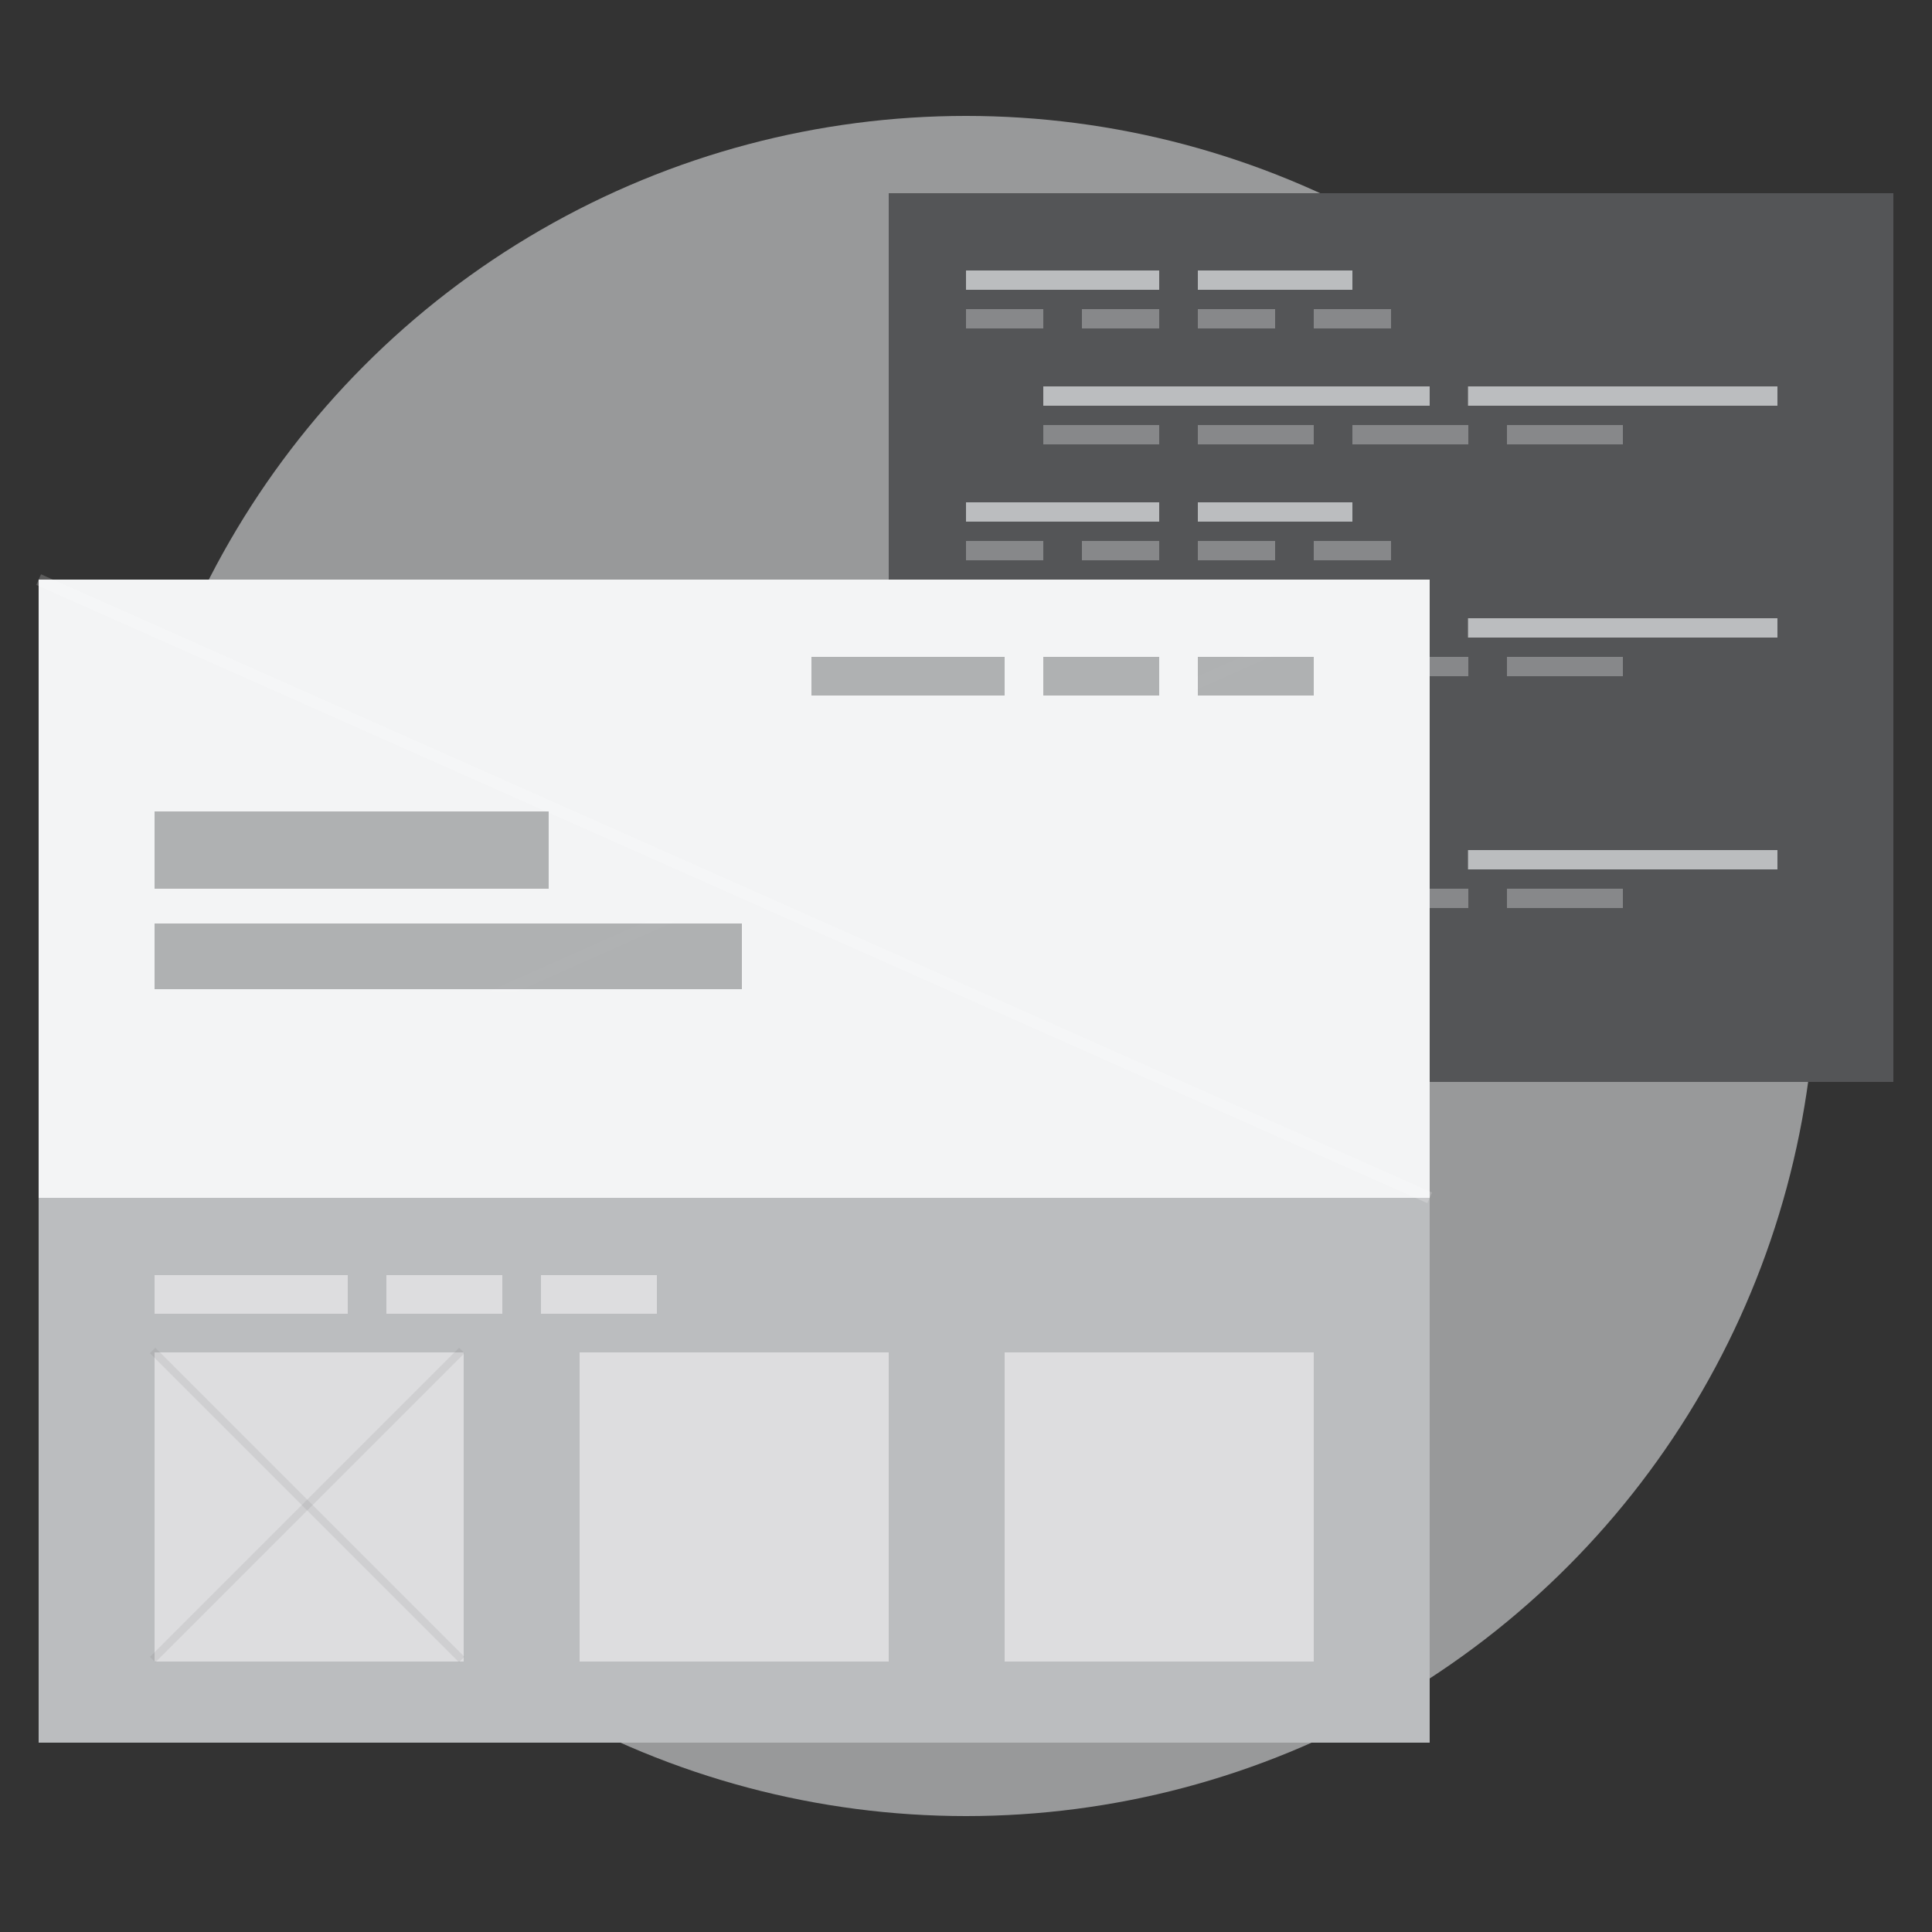 <svg xmlns="http://www.w3.org/2000/svg" xmlns:xlink="http://www.w3.org/1999/xlink" width="500" height="500" viewBox="0 0 500 500"><rect x="0" y="0" width="500" height="500" fill="#333333" stroke="none"/><defs><filter id="b9474bfd-a7a2-409b-8523-4a33375cb3ac" x="9.39" y="148.63" width="1030.61" height="162.74" filterUnits="userSpaceOnUse" color-interpolation-filters="sRGB"><feFlood flood-color="#fff" result="bg"/><feBlend in="SourceGraphic" in2="bg"/></filter><mask id="d2c20de8-9f10-4238-a55d-b262dc8f6e91" x="9.39" y="148.63" width="1030.61" height="162.74" maskUnits="userSpaceOnUse"><g filter="url(#b9474bfd-a7a2-409b-8523-4a33375cb3ac)"><rect x="40" y="239" width="152" height="17"/><rect x="310" y="170" width="30" height="10"/></g></mask></defs><title>web-design</title><g style="isolation:isolate"><g id="aa8f6f8c-c4d5-4972-beb1-08adb1c51f82" data-name="Layer 1"><circle cx="250" cy="250" r="220" fill="#98999a"/><rect x="230" y="50" width="260" height="230" fill="#545557"/><rect x="250" y="70" width="50" height="5" fill="#bbbdbf"/><rect x="310" y="70" width="40" height="5" fill="#bbbdbf"/><rect x="250" y="80" width="20" height="5" fill="#bbbdbf" opacity="0.5"/><rect x="270" y="100" width="100" height="5" fill="#bbbdbf"/><rect x="379.92" y="100" width="80.08" height="5" fill="#bbbdbf"/><rect x="270" y="110" width="30" height="5" fill="#bbbdbf" opacity="0.5"/><rect x="310" y="110" width="30" height="5" fill="#bbbdbf" opacity="0.5"/><rect x="350" y="110" width="30" height="5" fill="#bbbdbf" opacity="0.5"/><rect x="390" y="110" width="30" height="5" fill="#bbbdbf" opacity="0.5"/><rect x="280" y="80" width="20" height="5" fill="#bbbdbf" opacity="0.5"/><rect x="310" y="80" width="20" height="5" fill="#bbbdbf" opacity="0.5"/><rect x="340" y="80" width="20" height="5" fill="#bbbdbf" opacity="0.5"/><rect x="250" y="130" width="50" height="5" fill="#bbbdbf"/><rect x="310" y="130" width="40" height="5" fill="#bbbdbf"/><rect x="250" y="140" width="20" height="5" fill="#bbbdbf" opacity="0.5"/><rect x="270" y="160" width="100" height="5" fill="#bbbdbf"/><rect x="379.92" y="160" width="80.08" height="5" fill="#bbbdbf"/><rect x="270" y="170" width="30" height="5" fill="#bbbdbf" opacity="0.5"/><rect x="310" y="170" width="30" height="5" fill="#bbbdbf" opacity="0.5"/><rect x="350" y="170" width="30" height="5" fill="#bbbdbf" opacity="0.5"/><rect x="390" y="170" width="30" height="5" fill="#bbbdbf" opacity="0.5"/><rect x="280" y="140" width="20" height="5" fill="#bbbdbf" opacity="0.5"/><rect x="310" y="140" width="20" height="5" fill="#bbbdbf" opacity="0.5"/><rect x="340" y="140" width="20" height="5" fill="#bbbdbf" opacity="0.5"/><rect x="250" y="190" width="50" height="5" fill="#bbbdbf"/><rect x="310" y="190" width="40" height="5" fill="#bbbdbf"/><rect x="250" y="200" width="20" height="5" fill="#bbbdbf" opacity="0.5"/><rect x="270" y="220" width="100" height="5" fill="#bbbdbf"/><rect x="379.92" y="220" width="80.08" height="5" fill="#bbbdbf"/><rect x="270" y="230" width="30" height="5" fill="#bbbdbf" opacity="0.5"/><rect x="310" y="230" width="30" height="5" fill="#bbbdbf" opacity="0.5"/><rect x="350" y="230" width="30" height="5" fill="#bbbdbf" opacity="0.5"/><rect x="390" y="230" width="30" height="5" fill="#bbbdbf" opacity="0.5"/><rect x="280" y="200" width="20" height="5" fill="#bbbdbf" opacity="0.5"/><rect x="310" y="200" width="20" height="5" fill="#bbbdbf" opacity="0.5"/><rect x="340" y="200" width="20" height="5" fill="#bbbdbf" opacity="0.5"/><rect x="10" y="150" width="360" height="301" fill="#bbbdbf"/><rect x="10" y="150" width="360" height="160" fill="#f3f4f5" style="mix-blend-mode:soft-light"/><rect x="40" y="350" width="80" height="80" fill="#dddddf"/><rect x="150" y="350" width="80" height="80" fill="#dddddf"/><rect x="260" y="350" width="80" height="80" fill="#dddddf"/><rect x="40" y="330" width="50" height="10" fill="#dddddf"/><rect x="100" y="330" width="30" height="10" fill="#dddddf"/><rect x="140" y="330" width="30" height="10" fill="#dddddf"/><line x1="10" y1="150" x2="370" y2="310" fill="none" stroke="#fff" stroke-miterlimit="10" stroke-width="3" opacity="0.2" style="mix-blend-mode:overlay"/><g mask="url(#d2c20de8-9f10-4238-a55d-b262dc8f6e91)"><line x1="370" y1="150" x2="10" y2="310" fill="none" stroke="#fff" stroke-miterlimit="10" stroke-width="3" opacity="0.2" style="mix-blend-mode:overlay"/></g><rect x="40" y="210" width="102" height="20" fill="#6d6e71" opacity="0.5"/><rect x="40" y="239" width="152" height="17" fill="#6d6e71" opacity="0.5"/><rect x="210" y="170" width="50" height="10" fill="#6d6e71" opacity="0.5"/><rect x="270" y="170" width="30" height="10" fill="#6d6e71" opacity="0.5"/><rect x="310" y="170" width="30" height="10" fill="#6d6e71" opacity="0.5"/><line x1="39.5" y1="349.5" x2="119.5" y2="429.5" fill="none" stroke="#545557" stroke-miterlimit="10" stroke-width="2" opacity="0.1"/><line x1="39.5" y1="429.5" x2="119.5" y2="349.5" fill="none" stroke="#545557" stroke-miterlimit="10" stroke-width="2" opacity="0.1"/></g></g></svg>